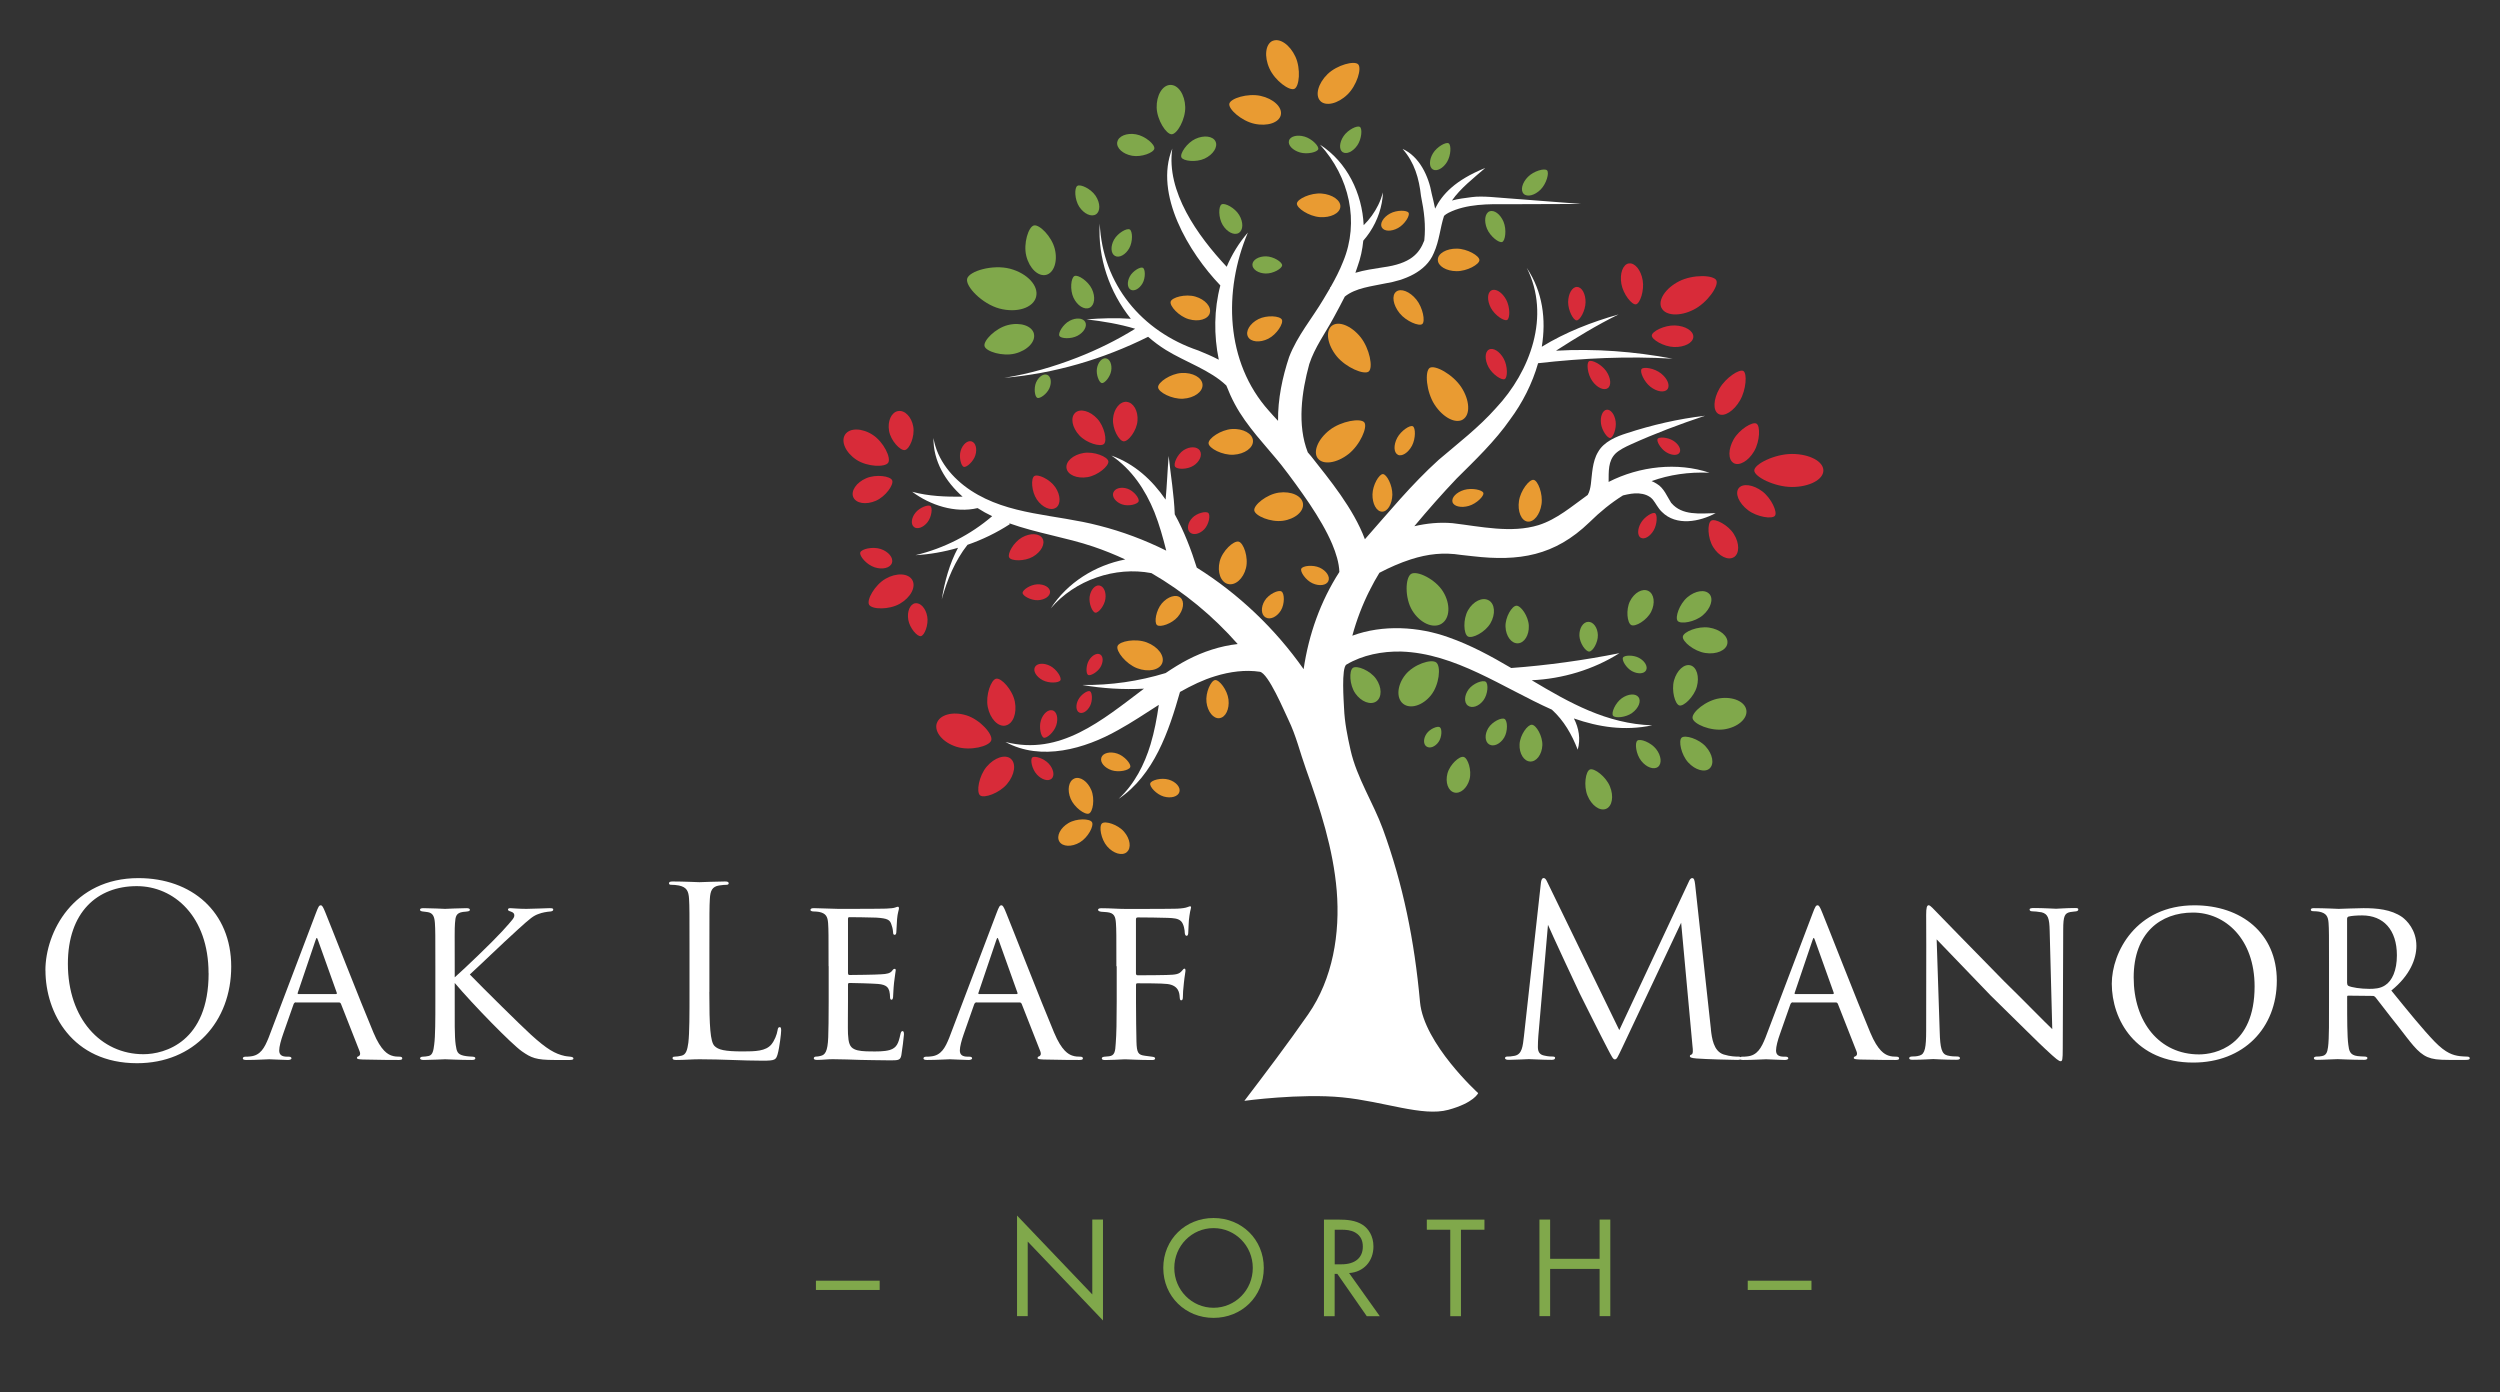 <?xml version="1.0" encoding="UTF-8"?>
<svg id="Layer_1" data-name="Layer 1" xmlns="http://www.w3.org/2000/svg" viewBox="0 0 386 215">
  <rect x="0" y="0" width="386" height="215" fill="#333333" stroke="none"/>
  <defs>
    <style>
      .cls-1 {
        fill: #d82b39;
      }

      .cls-2 {
        fill: #231f20;
      }

      .cls-3 {
        fill: #fff;
      }

      .cls-4 {
        fill: #80a84b;
      }

      .cls-5 {
        fill: #e99b32;
      }
    </style>
  </defs>
  <path class="cls-3" d="M258.04,77.66c-.62-.95-1.12-2.32-2.23-2.96-.26-.17-.53-.3-.8-.42,2.73-.98,5.68-1.43,8.93-1.29-4.93-1.66-10.77-1.03-15.57,1.42.02-1.62-.1-3.23,1.07-4.39.58-.55,1.45-.99,2.36-1.4,3.73-1.69,7.56-3.13,11.46-4.43-4.12.48-8.18,1.42-12.12,2.71-1.52.48-3.51,1.28-4.4,2.89-.9,1.47-.92,3.49-1.11,4.95-.08.62-.21,1.2-.49,1.68-2.45,1.75-4.75,3.76-7.59,4.66-4.2,1.29-8.91.22-13.27-.3-2.04-.18-4.03.03-5.91.47,2.1-2.51,4.3-5.02,6.53-7.36,2.81-2.79,5.96-5.8,8.28-9.15,1.88-2.53,3.41-5.52,4.3-8.66,6.9-.78,13.82-1.11,20.77-.7-5.91-1.11-11.99-1.58-18.01-1.23,3.13-2.01,6.29-3.95,9.66-5.6-4.11,1.16-8.19,2.74-11.85,4.99.69-4.2.15-8.51-2.32-12.18,3.73,7.38.55,15.99-4.75,21.64-2.65,2.99-5.8,5.4-8.85,8-4.21,3.81-7.7,8.08-11.39,12.26-1.78-4.77-5.49-9.24-8.3-12.81-.17-.21-.34-.41-.52-.61-1.65-4.21-.95-9.32.23-13.62.83-2.56,2.49-4.8,3.78-7.2.58-1.07,1.16-2.14,1.71-3.23,1.69-1.35,4.1-1.57,6.29-2.04,2.8-.45,6.24-1.73,7.44-4.66.88-1.93.98-3.92,1.59-5.76.16-.16.41-.33.68-.47,2.8-1.41,6.23-1.36,9.3-1.33l11.25-.04-11.21-.86c-1.68-.11-4.05-.42-5.71-.2-1.03.14-2.09.25-3.09.53,1.31-1.88,3.28-3.41,5.15-5.03-4.68,1.89-6.68,4.11-7.75,6.28-.15-.79-.35-1.56-.52-2.28-.47-2.7-1.87-5.75-4.5-6.94,1.85,2.1,2.54,4.56,2.84,7.26.49,2.39.76,4.55.51,6.88-.77,2.02-2.11,3.58-6.41,4.15-1.37.22-2.84.42-4.23.84.12-.32.23-.64.33-.96.47-1.29.76-2.63.89-4,.38-.43.7-.86,1.01-1.32,1.21-1.82,1.94-3.96,2.03-6.13-.2.68-.43,1.34-.74,1.96-.55,1.12-1.32,2.2-2.24,3.1-.23-4.91-2.55-9.74-6.74-12.43,4.54,4.97,6.11,11.92,3.57,18.04-.52,1.33-1.19,2.63-1.91,3.9-.04.04-.09.08-.13.13,0,0,.02.02.04.04-.33.57-.67,1.15-1.02,1.72-1.72,2.92-4.05,5.65-5.32,8.95-1.04,3.12-1.75,6.51-1.71,9.86-.49-.52-.97-1.04-1.42-1.56-6.72-7.5-7.05-18.5-3.24-27.51-1.38,1.59-2.46,3.37-3.27,5.28-4.5-4.8-9.37-11.62-8.4-18.25-2.85,7.05,2.55,16.05,7.42,21.13-.98,3.7-1.02,7.68-.24,11.47-1.03-.54-2.1-.99-3.15-1.42-8.77-2.96-14.79-10.22-15.23-19.6-.33,5.28,1.5,10.58,4.8,14.7-2.29-.16-4.55-.09-6.84.09,2.52.29,5.09.72,7.51,1.45-2.82,1.75-5.82,3.23-8.92,4.44-3.63,1.42-7.42,2.52-11.3,3.14,7.71-.66,15.26-2.87,22.22-6.34.86.75,1.78,1.44,2.75,2.04,2.93,1.82,6.89,3.12,9.33,5.49.38.98.81,1.94,1.3,2.85,1.84,3.47,4.85,6.5,7.17,9.39,1.5,1.92,3.02,4.02,4.38,6.03,1.36,2.05,2.62,4.14,3.51,6.25.56,1.34,1.04,2.84,1.09,4.26-2.92,4.53-4.74,9.67-5.52,15.01-4.39-6.25-10.04-11.63-16.5-15.68-.86-2.75-1.95-5.61-3.4-8.23-.11-3.04-.62-6-.94-9.01-.18,2.23-.26,4.5-.47,6.74-2.09-3.04-4.8-5.53-8.37-6.8,3.14,2.12,5.25,5.3,6.64,8.73.77,1.94,1.32,3.93,1.83,5.95-3.3-1.64-6.77-2.95-10.36-3.86-6.77-1.78-13.94-1.56-19.83-5.44-2.83-1.87-5.18-4.67-5.75-8.09-.05,3.59,1.86,6.71,4.5,9.06-2.62.02-5.21-.06-7.79-.76,2.8,2.08,6.62,3.34,10.1,2.52.73.47,1.49.89,2.25,1.25-3.32,2.85-7.4,4.96-11.84,6.02,2.2-.12,4.41-.51,6.57-1.14-1.32,2.47-2.07,5.21-2.51,7.96.83-3.02,2.04-5.97,3.97-8.42,2.27-.79,4.48-1.85,6.54-3.19l-.11-.14c4.25,1.52,8.87,2.21,12.97,3.6,1.69.57,3.34,1.24,4.96,1.99-4.66.9-8.95,3.59-11.51,7.56,3.75-4.42,9.98-6.52,15.55-5.45,5,2.89,9.52,6.63,13.32,10.95-2.7.3-5.36,1.19-7.71,2.41-1.16.6-2.29,1.31-3.42,2.07-4.11,1.26-8.46,1.9-12.87,1.84,3.12.54,6.32.74,9.53.57-6.5,4.9-12.94,10.41-21.39,8.23,5.51,3.01,12.26,1.07,17.4-1.84,2.11-1.16,4.18-2.55,6.28-3.89-.3,2.08-.68,4.13-1.28,6.12-.94,3.1-2.47,6.11-4.93,8.4,5.48-3.7,7.75-10.41,9.48-16.51,1.77-1,3.56-1.87,5.41-2.43,2.31-.72,4.72-1.02,6.91-.69,1.32.2,3.81,6.17,4.4,7.37,1.23,2.54,1.8,5.06,2.74,7.68,2.18,6.08,4.2,12.29,4.74,18.76.54,6.57-.59,13.6-4.42,19.1-3.14,4.51-6.5,8.96-9.84,13.34,0,0,8.64-1.18,15.12-.54,6.48.64,12.38,3.01,16.36,1.93s4.62-2.58,4.62-2.58c0,0-8.4-7.63-8.98-14.07-.86-9.52-2.62-18.15-5.72-26.67-1.5-4.11-4.03-7.92-5-12.21-.49-2.17-.92-4.29-1.01-6.51-.04-.93-.44-6.23.37-6.71,2.5-1.49,5.53-2.07,8.45-2.01,8.36.27,15.63,5.56,23.27,8.97,1.85,1.68,3.08,3.83,3.99,6.18.47-1.61.18-3.33-.59-4.82,3.83,1.33,7.8,1.96,12.09,1.06-7.02-.22-12.81-3.5-18.6-6.96,4.77-.22,9.52-1.64,13.54-4.18-5.37,1.08-11.21,1.89-16.71,2.29-3.1-1.82-6.25-3.54-9.65-4.73-4.65-1.68-10.19-2-14.88-.26.65-2.4,1.54-4.74,2.67-6.99.02,0,.04,0,.04,0,.01-.04.02-.09.03-.13.44-.88.92-1.74,1.44-2.59,1.58-.83,3.2-1.54,4.84-2.07,2.68-.86,5.09-1.11,7.76-.69l1.81.2c7.14.83,12.64-.04,18.02-5.24,1.65-1.63,3.37-3.02,5.18-4.15.86-.21,1.67-.36,2.41-.31.87.07,1.63.32,2.19.95.45.55.8,1.33,1.4,1.9,2.24,2.26,5.87,1.51,8.3.2-2.46.05-5.15.4-6.82-1.55"/>
  <path class="cls-2" d="M141.68,85.65c.05,0,.11,0,.17,0-.05,0-.11,0-.17,0"/>
  <path class="cls-2" d="M141.85,85.65s.07,0,.11,0c-.04,0-.07,0-.11,0"/>
  <path class="cls-2" d="M141.33,85.67s.03,0,.05,0c-.03,0-.05,0-.05,0"/>
  <path class="cls-2" d="M141.39,85.67c.1,0,.2,0,.29-.01-.12,0-.23.01-.29.01"/>
  <path class="cls-2" d="M141.96,85.64c.11,0,.22-.01.34-.02-.11,0-.22.01-.34.02"/>
  <path class="cls-2" d="M141.38,85.67s.01,0,.02,0c0,0-.01,0-.02,0"/>
  <path class="cls-2" d="M143.02,85.58c.07,0,.13,0,.19,0-.06,0-.12,0-.19,0"/>
  <path class="cls-2" d="M143.55,85.56s.02,0,0,0"/>
  <path class="cls-2" d="M143.34,85.57c.11,0,.18,0,.21-.01-.03,0-.09,0-.21.01"/>
  <path class="cls-2" d="M142.3,85.62c.28-.01.51-.03.68-.04-.21.01-.45.02-.68.04"/>
  <path class="cls-2" d="M143.21,85.57s.03,0,.04,0c-.01,0-.03,0-.04,0"/>
  <path class="cls-2" d="M142.98,85.59s.03,0,.05,0c-.01,0-.03,0-.05,0"/>
  <path class="cls-2" d="M143.26,85.57s.06,0,.08,0c-.02,0-.05,0-.08,0"/>
  <path class="cls-2" d="M168.02,105.86s.08.01.11.02c-.04,0-.08-.01-.11-.02"/>
  <path class="cls-2" d="M167.69,105.8c.12.02.23.04.33.06-.11-.02-.23-.04-.33-.06"/>
  <path class="cls-2" d="M167.56,105.78s.08.01.12.02c-.04,0-.08-.01-.12-.02"/>
  <path class="cls-2" d="M167.1,105.7s.05,0,.08.01c-.03,0-.05,0-.08-.01"/>
  <path class="cls-2" d="M168.13,105.88c.21.04.38.07.53.09-.16-.03-.35-.06-.53-.09"/>
  <path class="cls-2" d="M167.18,105.71c.14.02.26.05.38.07-.16-.03-.3-.05-.38-.07"/>
  <path class="cls-2" d="M167.07,105.7s.01,0,.02,0c-.01,0-.02,0-.02,0"/>
  <path class="cls-2" d="M169.2,106.07s.01,0,.02,0c0,0,0,0-.02,0"/>
  <path class="cls-2" d="M169.04,106.04c.07.01.12.02.15.03-.03,0-.08-.01-.15-.03"/>
  <path class="cls-2" d="M169.21,106.07s.02,0,0,0"/>
  <path class="cls-2" d="M168.86,106.01s.06.01.09.02c-.03,0-.06-.01-.09-.02"/>
  <path class="cls-2" d="M168.95,106.02s.07.01.09.02c-.03,0-.06-.01-.09-.02"/>
  <path class="cls-2" d="M168.66,105.97c.07.01.14.02.2.04-.06-.01-.12-.02-.2-.04"/>
  <path class="cls-4" d="M229.98,32.64c.71-.29,1.68.43,2.17,1.61.49,1.19.28,2.91-.21,3.11-.49.2-1.86-.86-2.35-2.05s-.32-2.38.39-2.68"/>
  <path class="cls-4" d="M235.26,29.93c-.54-.54-.25-1.71.65-2.62.9-.91,2.57-1.38,2.95-1.01.38.37-.08,2.05-.98,2.96-.9.91-2.08,1.21-2.62.67"/>
  <path class="cls-4" d="M221.23,26.16c-.6-.36-.59-1.48.02-2.49.61-1.01,2.01-1.79,2.42-1.54.42.25.37,1.85-.24,2.86-.61,1.01-1.6,1.53-2.2,1.17"/>
  <path class="cls-4" d="M207.3,23.49c-.58-.4-.51-1.51.16-2.49.67-.98,2.1-1.68,2.51-1.4.4.27.27,1.87-.4,2.84-.67.98-1.68,1.44-2.26,1.05"/>
  <path class="cls-4" d="M199.01,21.72c.2-.68,1.27-.96,2.41-.63,1.14.33,2.25,1.47,2.12,1.94-.14.47-1.69.84-2.82.51-1.14-.33-1.9-1.14-1.7-1.82"/>
  <path class="cls-4" d="M180.7,13.11c1.22-.03,2.24,1.49,2.3,3.4.05,1.91-1.24,4.2-2.09,4.22-.84.02-2.26-2.19-2.32-4.1-.05-1.91.89-3.49,2.11-3.52"/>
  <path class="cls-4" d="M172.51,21.93c.16-.91,1.46-1.45,2.89-1.19,1.44.26,2.94,1.57,2.83,2.21-.11.63-1.98,1.35-3.42,1.1-1.44-.25-2.47-1.2-2.31-2.11"/>
  <path class="cls-4" d="M187.68,21.85c.39.84-.37,2.02-1.69,2.64-1.32.61-3.31.39-3.58-.19-.27-.58.85-2.25,2.17-2.86,1.32-.61,2.71-.43,3.1.41"/>
  <path class="cls-4" d="M191.26,35.97c-.7.42-1.81-.13-2.48-1.24-.67-1.11-.66-2.88-.17-3.17.49-.29,2.06.53,2.72,1.64.67,1.11.64,2.35-.07,2.77"/>
  <path class="cls-4" d="M172.15,39.51c-.65-.36-.71-1.49-.14-2.51.57-1.02,1.97-1.82,2.42-1.57.45.25.5,1.86-.07,2.89-.57,1.02-1.57,1.56-2.21,1.19"/>
  <path class="cls-4" d="M169.22,33.09c-.7.46-1.85-.06-2.58-1.16-.72-1.1-.79-2.91-.3-3.23.49-.32,2.12.46,2.84,1.56.72,1.1.74,2.37.04,2.83"/>
  <path class="cls-4" d="M161.52,42.44c-1.22.3-2.59-1.01-3.06-2.92-.48-1.91.33-4.5,1.17-4.71.84-.21,2.76,1.7,3.23,3.62.48,1.91-.13,3.71-1.34,4.01"/>
  <path class="cls-4" d="M168.22,47.52c-.78.37-1.89-.32-2.47-1.55-.58-1.23-.4-3.09.15-3.35.54-.26,2.1.77,2.69,2,.58,1.23.42,2.53-.36,2.9"/>
  <path class="cls-4" d="M167.56,49.72c.34.64-.19,1.59-1.19,2.12-1,.54-2.56.46-2.8.02-.24-.44.56-1.78,1.56-2.32,1-.54,2.09-.46,2.43.18"/>
  <path class="cls-4" d="M161.7,57.88c.57.24.71,1.17.33,2.06-.39.89-1.47,1.66-1.87,1.49-.39-.17-.57-1.49-.19-2.38.39-.89,1.16-1.42,1.73-1.17"/>
  <path class="cls-4" d="M170.76,55.33c.61.1.97.96.81,1.92-.16.96-1.03,1.97-1.45,1.9-.42-.07-.91-1.31-.75-2.27.16-.96.79-1.65,1.39-1.55"/>
  <path class="cls-4" d="M159.63,51.52c.31,1.22-1,2.59-2.91,3.07-1.91.48-4.5-.31-4.71-1.15-.21-.84,1.69-2.77,3.61-3.25,1.91-.48,3.71.11,4.02,1.33"/>
  <path class="cls-4" d="M159.97,45.85c-.45,1.7-2.98,2.5-5.65,1.79-2.67-.71-5.3-3.43-4.99-4.61.31-1.18,3.95-2.24,6.62-1.54,2.67.71,4.47,2.66,4.02,4.35"/>
  <path class="cls-4" d="M174.58,44.73c-.54-.3-.59-1.23-.12-2.08.48-.85,1.64-1.51,2.01-1.3.37.21.42,1.54-.06,2.39-.48.85-1.3,1.29-1.84.99"/>
  <path class="cls-4" d="M193.37,40.86c.02-.73.96-1.3,2.11-1.28,1.15.02,2.49.87,2.48,1.38-.01.51-1.38,1.3-2.53,1.27-1.15-.02-2.07-.64-2.06-1.37"/>
  <path class="cls-4" d="M222.57,96.31c-1.32.8-3.34-.12-4.52-2.05-1.18-1.93-1.08-5.1-.17-5.65.91-.56,3.77.82,4.94,2.75,1.18,1.93,1.06,4.15-.26,4.95"/>
  <path class="cls-4" d="M216.64,108.66c-1.09-.88-.93-2.88.35-4.48,1.28-1.6,4.01-2.5,4.77-1.89.76.61.47,3.46-.82,5.06-1.28,1.6-3.21,2.18-4.3,1.31"/>
  <path class="cls-4" d="M229.86,92.69c.96.55,1.08,2.13.27,3.53-.81,1.4-2.82,2.43-3.49,2.05-.66-.38-.78-2.64.02-4.04s2.24-2.09,3.19-1.54"/>
  <path class="cls-4" d="M234.35,99.33c-.99.04-1.85-1.11-1.9-2.57-.06-1.46.99-3.21,1.68-3.24.69-.03,1.87,1.64,1.92,3.1.06,1.46-.7,2.67-1.7,2.71"/>
  <path class="cls-4" d="M226.65,108.96c-.63-.47-.58-1.6.11-2.53.69-.93,2.2-1.49,2.64-1.16.44.33.33,1.94-.36,2.86-.69.93-1.76,1.29-2.39.82"/>
  <path class="cls-4" d="M229.93,114.94c-.67-.41-.74-1.54-.14-2.52.6-.99,2.05-1.69,2.52-1.41.47.28.52,1.9-.07,2.88-.6.99-1.62,1.46-2.3,1.05"/>
  <path class="cls-4" d="M245.21,96.01c.79-.03,1.46.88,1.5,2.03.04,1.15-.78,2.54-1.33,2.56-.55.02-1.48-1.3-1.52-2.45-.04-1.15.56-2.11,1.35-2.14"/>
  <path class="cls-4" d="M254.5,91.24c.9.45,1.1,1.89.44,3.21-.66,1.32-2.45,2.38-3.07,2.06-.63-.31-.86-2.37-.2-3.69s1.93-2.03,2.83-1.58"/>
  <path class="cls-4" d="M263.95,91.73c.65.77.18,2.24-1.05,3.28-1.23,1.04-3.4,1.4-3.86.87s.26-2.62,1.49-3.66c1.23-1.04,2.75-1.26,3.41-.49"/>
  <path class="cls-4" d="M261.01,102.73c.97.27,1.41,1.75.98,3.3-.43,1.55-2.03,3.08-2.7,2.89-.67-.19-1.25-2.31-.82-3.87.43-1.55,1.57-2.59,2.54-2.32"/>
  <path class="cls-4" d="M263.98,118.64c-.74.68-2.23.27-3.32-.92-1.09-1.19-1.53-3.35-1.02-3.82.52-.47,2.63.16,3.71,1.35,1.09,1.19,1.37,2.7.62,3.39"/>
  <path class="cls-4" d="M256,118.4c-.64.5-1.8.09-2.6-.93-.8-1.01-1.03-2.77-.59-3.12.44-.35,2.09.28,2.89,1.3.8,1.01.93,2.24.3,2.75"/>
  <path class="cls-4" d="M247.97,124.89c-.96.39-2.24-.53-2.86-2.05-.63-1.53-.29-3.76.37-4.03.66-.27,2.47,1.08,3.09,2.61.63,1.52.36,3.08-.6,3.47"/>
  <path class="cls-4" d="M252.99,107.65c.45.62,0,1.7-.98,2.42s-2.65.86-2.96.43c-.31-.43.35-1.96,1.34-2.68.99-.71,2.16-.79,2.6-.17"/>
  <path class="cls-4" d="M254.15,103.5c-.31.56-1.28.61-2.18.12-.89-.49-1.6-1.7-1.38-2.09.21-.39,1.61-.43,2.5.06.89.49,1.37,1.35,1.06,1.91"/>
  <path class="cls-4" d="M266.71,99.34c-.16,1.08-1.7,1.75-3.42,1.48-1.73-.26-3.57-1.78-3.46-2.53.11-.75,2.33-1.65,4.05-1.39,1.73.26,2.99,1.35,2.83,2.43"/>
  <path class="cls-4" d="M269.64,109.66c.19,1.32-1.34,2.64-3.42,2.95-2.09.31-4.75-.81-4.89-1.73-.13-.92,2.1-2.76,4.18-3.06,2.09-.31,3.93.52,4.13,1.84"/>
  <path class="cls-4" d="M220.25,115.26c-.51-.35-.5-1.24.02-1.99.52-.75,1.7-1.23,2.05-.98.35.25.32,1.52-.2,2.26-.52.75-1.35,1.07-1.86.71"/>
  <path class="cls-4" d="M236.26,117.58c-.97-.04-1.71-1.24-1.64-2.66.07-1.43,1.23-3.05,1.9-3.02.67.03,1.68,1.76,1.62,3.18-.07,1.42-.91,2.54-1.88,2.5"/>
  <path class="cls-4" d="M224.53,122.36c-.94-.25-1.41-1.57-1.04-2.95s1.85-2.72,2.5-2.54c.65.17,1.27,2.07.91,3.45-.37,1.38-1.43,2.29-2.37,2.04"/>
  <path class="cls-4" d="M212.51,108.29c-.89.62-2.34.07-3.25-1.23-.91-1.3-.98-3.51-.37-3.94.61-.43,2.67.4,3.58,1.7.91,1.3.92,2.85.04,3.47"/>
  <path class="cls-5" d="M185.67,59.39c.07,1.09-1.27,2.07-3,2.17-1.72.1-3.82-1-3.86-1.76-.05-.76,1.9-2.1,3.62-2.21,1.72-.1,3.17.7,3.24,1.79"/>
  <path class="cls-5" d="M193.46,68.04c.07,1.09-1.27,2.07-3,2.17s-3.82-1-3.86-1.76c-.05-.76,1.9-2.1,3.62-2.21,1.72-.1,3.17.7,3.24,1.79"/>
  <path class="cls-5" d="M225.91,64.75c-1.14.74-3.11-.27-4.41-2.27-1.29-1.99-1.54-5.16-.75-5.68.79-.51,3.58,1,4.88,2.99,1.3,1.99,1.42,4.21.28,4.95"/>
  <path class="cls-5" d="M205.62,50.31c1.01-.82,2.99-.05,4.43,1.72,1.43,1.77,1.99,4.76,1.28,5.33-.7.57-3.51-.6-4.95-2.36-1.43-1.77-1.77-3.87-.76-4.69"/>
  <path class="cls-5" d="M215.56,45.04c.72-.58,2.12-.04,3.13,1.22,1.01,1.25,1.4,3.37.91,3.77s-2.49-.42-3.5-1.67c-1.01-1.25-1.26-2.74-.54-3.32"/>
  <path class="cls-5" d="M222,40.1c0-.96,1.32-1.73,2.93-1.71,1.61.01,3.5,1.1,3.49,1.77,0,.67-1.91,1.72-3.52,1.71-1.61-.01-2.91-.8-2.9-1.76"/>
  <path class="cls-5" d="M213.35,35.12c-.34-.62.23-1.58,1.27-2.15,1.04-.57,2.63-.54,2.87-.11.23.43-.61,1.79-1.64,2.35-1.04.57-2.15.53-2.49-.09"/>
  <path class="cls-5" d="M196.48,6.32c1.11-.5,2.69.59,3.54,2.45.85,1.86.6,4.6-.17,4.95s-3-1.27-3.84-3.13c-.85-1.86-.63-3.77.47-4.28"/>
  <path class="cls-5" d="M203.86,15.59c-.85-.87-.34-2.73,1.12-4.15,1.47-1.42,4.13-2.11,4.72-1.51.59.61-.19,3.25-1.66,4.67-1.47,1.42-3.34,1.86-4.19.99"/>
  <path class="cls-5" d="M197.76,17.75c-.26,1.19-2.09,1.8-4.08,1.36-1.99-.43-4.05-2.27-3.87-3.1.18-.82,2.81-1.64,4.81-1.21,1.99.43,3.4,1.75,3.14,2.94"/>
  <path class="cls-5" d="M192.68,51.98c-.42-.84.31-2.05,1.62-2.71,1.31-.66,3.33-.5,3.62.08s-.79,2.29-2.1,2.95c-1.31.66-2.72.51-3.14-.32"/>
  <path class="cls-5" d="M186.8,48.34c-.28.96-1.74,1.39-3.26.94-1.52-.44-2.98-2.04-2.79-2.71.2-.67,2.29-1.22,3.81-.78,1.52.44,2.52,1.59,2.23,2.55"/>
  <path class="cls-5" d="M179.45,102.37c-.42,1.1-2.16,1.46-3.89.8-1.73-.66-3.3-2.66-3.01-3.42.29-.76,2.79-1.22,4.52-.56,1.73.66,2.79,2.08,2.38,3.18"/>
  <path class="cls-5" d="M188.29,110.89c-.94.11-1.84-1-2.01-2.48-.17-1.48.68-3.33,1.33-3.41.65-.07,1.9,1.54,2.07,3.01.17,1.48-.45,2.76-1.39,2.87"/>
  <path class="cls-5" d="M182.1,122.28c-.21.72-1.3,1.03-2.43.7-1.13-.33-2.22-1.53-2.07-2.03.15-.5,1.71-.91,2.84-.58,1.13.33,1.87,1.19,1.66,1.9"/>
  <path class="cls-5" d="M170.05,116.97c.23-.71,1.33-.99,2.45-.62,1.12.37,2.17,1.6,2.01,2.09-.16.49-1.74.86-2.86.49-1.12-.37-1.84-1.24-1.6-1.95"/>
  <path class="cls-5" d="M165.88,120.2c.88-.37,2.05.43,2.62,1.79.57,1.36.25,3.36-.36,3.62-.61.26-2.26-.93-2.83-2.28-.57-1.36-.32-2.75.57-3.12"/>
  <path class="cls-5" d="M173.99,131.56c-.72.63-2.09.23-3.05-.88-.96-1.11-1.29-3.11-.79-3.55.5-.43,2.44.17,3.4,1.28s1.16,2.52.44,3.14"/>
  <path class="cls-5" d="M163.56,129.92c-.49-.82.15-2.1,1.41-2.84,1.26-.75,3.29-.71,3.63-.14.34.57-.61,2.37-1.87,3.12-1.26.75-2.68.69-3.17-.13"/>
  <path class="cls-5" d="M182.26,92.28c.67.58.49,1.91-.42,2.97-.91,1.06-2.73,1.66-3.2,1.26-.47-.4-.15-2.29.75-3.35.91-1.06,2.19-1.45,2.87-.88"/>
  <path class="cls-5" d="M189.6,90.17c-1.12-.28-1.69-1.84-1.28-3.48.41-1.64,2.15-3.25,2.93-3.06.77.2,1.54,2.44,1.13,4.08-.41,1.64-1.65,2.74-2.77,2.46"/>
  <path class="cls-5" d="M195.39,95.32c-.69-.42-.74-1.58-.12-2.58.62-1.01,2.11-1.71,2.59-1.42.48.29.52,1.94-.1,2.95-.62,1-1.68,1.48-2.36,1.05"/>
  <path class="cls-5" d="M201.18,77.76c.17,1.2-1.23,2.39-3.11,2.65-1.89.26-4.29-.76-4.41-1.6-.12-.83,1.91-2.49,3.8-2.75,1.89-.26,3.55.49,3.72,1.69"/>
  <path class="cls-5" d="M205.1,89.72c-.3.67-1.4.82-2.45.34-1.05-.48-1.94-1.79-1.73-2.25.21-.46,1.78-.64,2.83-.17,1.05.48,1.65,1.41,1.35,2.07"/>
  <path class="cls-5" d="M206.95,31.94c-.08,1-1.51,1.71-3.19,1.58-1.68-.13-3.58-1.4-3.52-2.1.05-.7,2.12-1.67,3.8-1.54s2.99,1.05,2.91,2.05"/>
  <path class="cls-5" d="M203.48,70.79c-.8-1.03.01-2.99,1.81-4.39,1.8-1.4,4.8-1.89,5.36-1.18.55.71-.66,3.5-2.46,4.9-1.8,1.4-3.9,1.7-4.7.67"/>
  <path class="cls-5" d="M215.81,70.2c-.63-.34-.66-1.5-.08-2.6.59-1.1,1.98-2.02,2.41-1.78.44.23.45,1.9-.13,3-.59,1.1-1.57,1.72-2.2,1.39"/>
  <path class="cls-5" d="M224.27,77.51c-.2-.68.61-1.52,1.8-1.87,1.2-.35,2.82,0,2.96.47.14.47-1.04,1.65-2.24,2-1.2.35-2.33.08-2.53-.6"/>
  <path class="cls-5" d="M213.38,79c-.85-.02-1.5-1.21-1.47-2.67.03-1.45,1.02-3.14,1.61-3.13.59.01,1.49,1.74,1.46,3.2-.04,1.45-.75,2.62-1.59,2.6"/>
  <path class="cls-5" d="M235.84,80.53c-.96-.14-1.55-1.57-1.31-3.18.24-1.62,1.59-3.36,2.26-3.26.66.1,1.46,2.16,1.22,3.77-.24,1.62-1.21,2.81-2.17,2.67"/>
  <path class="cls-1" d="M281.53,72.64c0,1.41-2.17,2.55-4.85,2.55s-5.82-1.57-5.82-2.55,3.14-2.55,5.82-2.55,4.85,1.14,4.85,2.55"/>
  <path class="cls-1" d="M267.7,86.03c-.89.55-2.32-.15-3.19-1.57-.88-1.42-.92-3.7-.3-4.07.61-.38,2.64.67,3.51,2.09.88,1.42.87,3.01-.02,3.56"/>
  <path class="cls-1" d="M267.67,71.49c-.87-.51-.86-2.15.02-3.68.89-1.53,2.9-2.75,3.51-2.4.61.35.54,2.71-.35,4.24-.88,1.53-2.31,2.35-3.18,1.85"/>
  <path class="cls-1" d="M259.32,69.89c-.3.49-1.24.45-2.09-.09s-1.51-1.7-1.29-2.04c.21-.34,1.55-.25,2.4.28.85.53,1.29,1.36.98,1.85"/>
  <path class="cls-1" d="M257.45,60.1c-.45.57-1.62.4-2.62-.38-1-.78-1.68-2.34-1.37-2.74.31-.4,1.99-.12,2.99.67,1,.78,1.45,1.88,1,2.45"/>
  <path class="cls-1" d="M248.22,59.94c-.6.41-1.67-.1-2.39-1.14-.72-1.04-.91-2.73-.49-3.02.41-.29,1.93.48,2.66,1.52.72,1.04.83,2.23.23,2.64"/>
  <path class="cls-1" d="M261.45,52.01c-.03.92-1.36,1.62-2.97,1.57-1.61-.05-3.46-1.14-3.44-1.78.02-.64,1.95-1.6,3.55-1.55,1.61.05,2.89.84,2.86,1.76"/>
  <path class="cls-1" d="M251.49,40.68c.91-.16,1.87,1,2.14,2.58.28,1.58-.41,3.62-1.04,3.73-.63.11-1.97-1.57-2.25-3.16-.28-1.58.23-3,1.14-3.16"/>
  <path class="cls-1" d="M243.5,44.31c.74,0,1.33,1.07,1.31,2.36s-.86,2.81-1.38,2.8c-.51,0-1.32-1.54-1.31-2.84.02-1.3.63-2.34,1.37-2.33"/>
  <path class="cls-1" d="M230.27,44.84c.65-.35,1.68.3,2.29,1.44.61,1.14.6,2.88.14,3.12-.45.24-1.9-.71-2.51-1.86-.61-1.15-.57-2.36.08-2.7"/>
  <path class="cls-1" d="M229.9,53.97c.65-.35,1.68.3,2.29,1.44.61,1.14.6,2.88.14,3.12-.45.24-1.9-.71-2.51-1.86-.61-1.15-.57-2.36.08-2.7"/>
  <path class="cls-1" d="M256.54,47.56c-.61-1.21.61-3.07,2.73-4.14s5.3-.98,5.73-.14-1.38,3.46-3.5,4.53c-2.12,1.08-4.34.96-4.95-.25"/>
  <path class="cls-1" d="M166,63.74c.77-.71,2.29-.31,3.41.9,1.12,1.21,1.57,3.42,1.04,3.91-.53.49-2.7-.13-3.81-1.34-1.12-1.21-1.4-2.76-.63-3.47"/>
  <path class="cls-1" d="M164.67,72.29c-.17-1.03,1.01-2.08,2.63-2.35s3.71.57,3.83,1.28c.12.71-1.6,2.18-3.22,2.45-1.62.27-3.07-.35-3.24-1.38"/>
  <path class="cls-1" d="M173.95,62.05c1.04.08,1.8,1.38,1.68,2.91-.11,1.53-1.42,3.24-2.14,3.18-.72-.05-1.76-1.94-1.64-3.47.11-1.53,1.05-2.7,2.1-2.63"/>
  <path class="cls-1" d="M130.48,67.1c.69-1.06,2.61-1.04,4.28.05,1.67,1.09,2.86,3.55,2.38,4.29-.48.74-3.22.65-4.89-.44-1.67-1.09-2.46-2.83-1.77-3.9"/>
  <path class="cls-1" d="M144.64,111.69c.42-1.34,2.47-1.9,4.58-1.24,2.11.66,4.12,2.93,3.83,3.86-.29.93-3.24,1.66-5.35,1-2.11-.66-3.48-2.28-3.07-3.62"/>
  <path class="cls-1" d="M155.25,112.03c-1.15.23-2.38-1.05-2.74-2.87-.36-1.82.5-4.21,1.3-4.37.8-.16,2.52,1.72,2.88,3.53.36,1.82-.28,3.47-1.44,3.7"/>
  <path class="cls-1" d="M156.06,117.15c.88.74.62,2.48-.57,3.9-1.19,1.42-3.57,2.26-4.17,1.75-.61-.51-.18-3,1.01-4.41,1.19-1.42,2.87-1.97,3.74-1.24"/>
  <path class="cls-1" d="M162.36,120.23c-.51.46-1.52.17-2.27-.65-.75-.82-1.06-2.3-.71-2.62.35-.32,1.8.13,2.55.95.75.82.94,1.86.44,2.32"/>
  <path class="cls-1" d="M162.53,109.68c.65.21.9,1.24.56,2.3-.34,1.06-1.47,2.06-1.93,1.92-.45-.15-.78-1.62-.44-2.68.34-1.06,1.15-1.74,1.8-1.53"/>
  <path class="cls-1" d="M159.79,103c.31-.61,1.37-.69,2.36-.18.99.51,1.8,1.79,1.58,2.21-.22.42-1.73.51-2.72,0-.99-.51-1.54-1.41-1.22-2.02"/>
  <path class="cls-1" d="M166.64,110.02c-.51-.26-.59-1.13-.17-1.96.41-.82,1.47-1.51,1.82-1.33.35.18.44,1.43.02,2.25-.41.82-1.16,1.29-1.67,1.03"/>
  <path class="cls-1" d="M169.87,101.05c.49.29.51,1.17.04,1.96-.47.79-1.57,1.4-1.91,1.2-.34-.2-.34-1.46.13-2.25.47-.79,1.25-1.2,1.74-.91"/>
  <path class="cls-1" d="M131.75,76.77c-.42-.96.47-2.27,1.97-2.92,1.51-.66,3.74-.36,4.03.31.29.66-1.01,2.51-2.52,3.16-1.51.66-3.06.41-3.48-.55"/>
  <path class="cls-1" d="M141.12,81.37c-.52-.41-.42-1.39.22-2.2s1.97-1.31,2.32-1.03c.36.28.18,1.69-.46,2.5s-1.57,1.14-2.09.73"/>
  <path class="cls-1" d="M141.31,93.15c.81-.14,1.64.78,1.86,2.05.22,1.27-.43,2.93-.99,3.02-.56.1-1.72-1.24-1.94-2.52-.22-1.27.26-2.42,1.07-2.56"/>
  <path class="cls-1" d="M137.72,86.91c-.26.78-1.46,1.09-2.69.68-1.23-.4-2.38-1.75-2.2-2.29.18-.54,1.91-.94,3.13-.54,1.23.4,2.01,1.36,1.76,2.14"/>
  <path class="cls-1" d="M150.01,68.15c.63.19.89,1.15.59,2.13s-1.36,1.93-1.79,1.8c-.43-.13-.78-1.51-.48-2.49.3-.99,1.06-1.63,1.68-1.44"/>
  <path class="cls-1" d="M163.03,78.39c-.78.53-2.09-.03-2.93-1.25-.84-1.23-.95-3.26-.41-3.63.54-.37,2.4.47,3.24,1.7.84,1.23.89,2.65.11,3.19"/>
  <path class="cls-1" d="M160.96,83.14c.47.82-.2,2.08-1.49,2.82-1.29.74-3.33.68-3.65.12-.32-.57.67-2.35,1.96-3.09,1.29-.74,2.72-.67,3.18.15"/>
  <path class="cls-1" d="M140.86,89.56c.61,1.07-.26,2.7-1.93,3.66-1.67.96-4.32.89-4.74.15-.42-.74.87-3.05,2.54-4.01,1.67-.96,3.53-.87,4.13.2"/>
  <path class="cls-1" d="M162.13,91.36c.03.68-.81,1.26-1.87,1.31-1.06.05-2.35-.65-2.37-1.12-.02-.47,1.19-1.28,2.26-1.33,1.06-.05,1.95.46,1.98,1.14"/>
  <path class="cls-1" d="M169.74,90.4c.67.1,1.09,1.03.93,2.09-.15,1.05-1.08,2.18-1.55,2.11-.46-.07-1.03-1.41-.88-2.47.15-1.05.82-1.83,1.49-1.73"/>
  <path class="cls-1" d="M138.67,63.47c1.03-.18,2.08.9,2.34,2.41.26,1.51-.58,3.49-1.3,3.61-.71.12-2.18-1.45-2.44-2.96-.26-1.51.36-2.88,1.39-3.06"/>
  <path class="cls-1" d="M185.26,69.58c.42.66-.01,1.69-.97,2.31-.96.62-2.56.62-2.86.16-.29-.45.36-1.92,1.32-2.54.96-.62,2.08-.59,2.51.06"/>
  <path class="cls-1" d="M171.9,76.06c.23-.67,1.21-.94,2.19-.6.98.34,1.87,1.48,1.71,1.95-.16.46-1.57.81-2.55.47-.98-.34-1.59-1.15-1.36-1.82"/>
  <path class="cls-1" d="M183.72,82.2c-.51-.49-.35-1.49.37-2.24.71-.75,2.13-1.09,2.48-.75s.09,1.76-.63,2.51c-.71.75-1.71.96-2.22.48"/>
  <path class="cls-1" d="M248.07,63.26c.63-.08,1.25.75,1.39,1.84.14,1.1-.4,2.48-.83,2.53-.43.06-1.3-1.14-1.44-2.24-.14-1.1.26-2.05.88-2.13"/>
  <path class="cls-1" d="M253.34,83.04c-.55-.32-.54-1.35.01-2.3.55-.95,1.81-1.72,2.19-1.5.38.22.34,1.69-.21,2.64-.55.95-1.44,1.47-1.99,1.15"/>
  <path class="cls-1" d="M268.44,75.39c.61-.8,2.24-.59,3.65.47s2.38,3.22,1.96,3.77c-.42.56-2.76.2-4.16-.86-1.41-1.07-2.05-2.58-1.44-3.39"/>
  <path class="cls-1" d="M265.33,63.91c-.88-.51-.8-2.27.16-3.93.96-1.66,3.07-3.05,3.68-2.7.61.35.45,2.87-.51,4.54-.96,1.66-2.45,2.6-3.33,2.09"/>
  <g>
    <path class="cls-3" d="M7.01,149.83c0-5.91,4.3-14.25,14.36-14.25,8.2,0,14.33,5.18,14.33,13.67s-5.76,14.91-14.54,14.91c-9.99,0-14.14-7.76-14.14-14.33ZM32.2,150.27c0-8.75-5.32-13.45-11.08-13.45-6.09,0-10.64,4.01-10.64,11.99,0,8.49,5.1,13.96,11.67,13.96,3.28,0,10.06-1.9,10.06-12.5Z"/>
    <path class="cls-3" d="M45.69,154.76c-.18,0-.29.11-.36.29l-1.6,4.56c-.36,1.02-.62,2-.62,2.59,0,.66.4.95,1.2.95h.25c.33,0,.44.11.44.26,0,.18-.29.25-.55.25-.8,0-2.48-.11-2.88-.11-.36,0-1.97.11-3.5.11-.4,0-.58-.07-.58-.25,0-.15.15-.26.44-.26.18,0,.51,0,.73-.04,1.57-.15,2.19-1.35,2.81-2.88l7.29-19.21c.4-1.06.51-1.24.77-1.24.18,0,.33.15.73,1.17.51,1.2,5.47,13.92,7.4,18.48,1.2,2.88,2.26,3.35,2.77,3.54.47.18.98.18,1.24.18s.44.07.44.26-.15.25-.55.25c-.37,0-3.1,0-5.54-.07-.69-.04-.91-.07-.91-.25,0-.11.11-.22.25-.25.15-.07.37-.26.15-.8l-2.88-7.33c-.07-.11-.14-.18-.29-.18h-6.63ZM51.88,153.48c.15,0,.15-.11.11-.22l-2.88-8.06c-.18-.51-.22-.51-.4,0l-2.73,8.06c-.07.15,0,.22.07.22h5.83Z"/>
    <path class="cls-3" d="M70.22,150.89c1.68-1.49,5.65-5.29,7.29-7.07,1.75-1.93,1.9-2.11,1.9-2.51,0-.25-.15-.44-.58-.58-.25-.07-.4-.15-.4-.29,0-.11.07-.22.36-.22.22,0,1.31.11,2.48.11,1.09,0,3.1-.11,3.57-.11.51,0,.58.07.58.22s-.11.25-.4.29c-.58.04-1.35.18-1.79.36-.88.29-1.35.69-3.25,2.41-2.66,2.41-5.83,5.5-7.44,6.96,1.97,2.04,7.87,7.87,9.4,9.26,2.55,2.33,3.79,2.99,5.25,3.32.4.07.22.04.84.11.33.04.51.11.51.29,0,.15-.18.22-.58.22h-2.37c-2.84,0-3.57-.33-5.03-1.35-1.64-1.17-7.47-7.14-10.35-10.54v2.88c0,2.81-.04,5.36.15,6.67.15,1.06.29,1.46,1.24,1.68.47.11,1.24.15,1.39.15.33.04.4.11.4.26s-.15.25-.51.25c-1.86,0-3.97-.11-4.16-.11-.11,0-2.26.11-3.28.11-.33,0-.58-.07-.58-.25,0-.15.15-.26.47-.26.18,0,.58-.04.87-.11.62-.15.73-.87.84-1.75.18-1.31.18-3.9.18-6.63v-5.47c0-4.81,0-5.69-.07-6.67s-.29-1.53-1.06-1.68c-.36-.07-.62-.07-.84-.11-.25-.04-.4-.11-.4-.26,0-.18.15-.25.55-.25,1.13,0,3.21.11,3.32.11.15,0,2.26-.11,3.28-.11.36,0,.55.07.55.25,0,.15-.11.22-.4.26-.22.04-.4.04-.66.07-1.06.15-1.17.69-1.24,1.75-.07.98-.04,1.82-.04,6.63v1.71Z"/>
    <path class="cls-3" d="M109.52,153.15c0,5.36.15,7.69.8,8.35.58.58,1.53.84,4.38.84,1.93,0,3.54-.04,4.41-1.09.47-.58.84-1.49.95-2.19.04-.29.11-.47.33-.47.18,0,.22.15.22.55s-.25,2.59-.55,3.65c-.26.84-.37.98-2.3.98-3.13,0-6.23-.22-9.77-.22-1.13,0-2.22.11-3.57.11-.4,0-.58-.07-.58-.29,0-.11.07-.22.29-.22.33,0,.77-.07,1.09-.15.73-.15.91-.95,1.06-2,.18-1.53.18-4.41.18-7.91v-6.42c0-5.69,0-6.71-.07-7.87-.07-1.24-.37-1.82-1.57-2.08-.29-.07-.91-.11-1.24-.11-.15,0-.29-.07-.29-.22,0-.22.18-.29.58-.29,1.64,0,3.94.11,4.12.11s2.84-.11,3.94-.11c.4,0,.58.07.58.29,0,.15-.15.22-.29.22-.26,0-.77.04-1.2.11-1.06.18-1.35.8-1.42,2.08-.07,1.17-.07,2.19-.07,7.87v6.49Z"/>
    <path class="cls-3" d="M127.93,149.18c0-4.78,0-5.65-.07-6.63-.07-1.02-.33-1.53-1.39-1.75-.22-.04-.58-.07-.87-.07-.26,0-.47-.11-.47-.22,0-.22.18-.29.55-.29.73,0,1.71.07,3.75.11.18,0,6.67,0,7.4-.04.73-.04,1.13-.07,1.42-.18.22-.07.26-.11.4-.11.07,0,.15.07.15.25,0,.22-.22.73-.29,1.64-.04.62-.07,1.2-.11,1.9,0,.33-.07.55-.26.55s-.25-.15-.25-.4c-.04-.55-.15-.91-.25-1.17-.22-.73-.55-.98-2.37-1.09-.47-.04-4.08-.07-4.16-.07-.11,0-.18.07-.18.29v8.28c0,.22.04.36.22.36.44,0,4.16-.04,4.92-.11.84-.04,1.39-.15,1.68-.55.15-.22.25-.29.4-.29.07,0,.15.04.15.22s-.15.88-.26,1.93c-.11,1.02-.11,1.75-.15,2.22-.04.29-.11.4-.25.4-.18,0-.22-.22-.22-.47,0-.22-.04-.58-.11-.88-.15-.47-.37-.98-1.75-1.09-.84-.07-3.79-.15-4.38-.15-.22,0-.25.11-.25.25v2.66c0,1.13-.04,4.34,0,4.96.07,1.35.25,2.04,1.02,2.37.55.26,1.42.33,2.66.33.69,0,1.86.04,2.77-.22,1.09-.33,1.35-1.06,1.64-2.41.07-.37.18-.51.33-.51.22,0,.22.33.22.55,0,.25-.29,2.55-.4,3.17-.15.73-.4.8-1.6.8-2.41,0-3.43-.07-4.7-.07-1.28-.04-2.95-.11-4.3-.11-.84,0-1.53.11-2.41.11-.33,0-.51-.07-.51-.25,0-.15.15-.26.33-.26.22,0,.47-.04.73-.11.66-.15,1.09-.62,1.17-2.88.04-1.24.07-2.73.07-5.5v-5.47Z"/>
    <path class="cls-3" d="M150.79,154.76c-.18,0-.29.11-.37.29l-1.6,4.56c-.36,1.02-.62,2-.62,2.59,0,.66.4.95,1.2.95h.25c.33,0,.44.11.44.26,0,.18-.29.25-.55.25-.8,0-2.48-.11-2.88-.11-.37,0-1.97.11-3.5.11-.4,0-.58-.07-.58-.25,0-.15.15-.26.44-.26.18,0,.51,0,.73-.04,1.57-.15,2.19-1.35,2.81-2.88l7.29-19.21c.4-1.06.51-1.24.77-1.24.18,0,.33.15.73,1.17.51,1.2,5.47,13.92,7.4,18.48,1.2,2.88,2.26,3.35,2.77,3.54.47.18.98.18,1.24.18s.44.07.44.26-.15.25-.55.25c-.37,0-3.1,0-5.54-.07-.69-.04-.91-.07-.91-.25,0-.11.11-.22.26-.25.15-.07.36-.26.15-.8l-2.88-7.33c-.07-.11-.15-.18-.29-.18h-6.63ZM156.98,153.48c.15,0,.15-.11.11-.22l-2.88-8.06c-.18-.51-.22-.51-.4,0l-2.73,8.06c-.07.15,0,.22.07.22h5.83Z"/>
    <path class="cls-3" d="M172.37,149.18c0-4.78,0-5.65-.07-6.63-.07-1.02-.25-1.6-1.38-1.71-.33-.04-.58-.04-.91-.07-.29-.04-.47-.15-.47-.29,0-.18.18-.25.55-.25,1.31,0,2.52.11,3.72.11.55,0,7.18,0,7.95-.04.73-.04,1.28-.11,1.64-.26.18-.07.29-.11.36-.11.11,0,.18.11.11.33-.07.26-.18.77-.22,1.13-.15.95-.11,1.6-.18,2.55,0,.4-.11.55-.25.55-.18,0-.26-.18-.29-.44,0-.4-.14-1.38-.58-1.82-.47-.44-1.13-.47-2.04-.51-1.57-.04-2.99-.07-4.59-.07-.26,0-.33.07-.33.36v8.24c0,.18.04.33.25.33,1.5,0,3.25,0,4.45-.04,1.5-.04,1.97-.11,2.44-.69.15-.18.22-.29.37-.29.11,0,.14.15.14.33s-.14.8-.25,1.9c-.11.98-.15,1.6-.15,2.11,0,.36-.07.55-.25.55-.22,0-.22-.22-.25-.55-.04-.51-.11-1.75-1.9-1.97-.73-.11-4.01-.11-4.59-.11-.22,0-.25.07-.25.33v2.55c0,2.44.04,4.63.07,6.09.04,1.82.29,2.08,1.31,2.22.47.07.8.11,1.13.15.29.04.44.11.44.26s-.11.25-.47.25c-1.9,0-3.9-.11-4.05-.11h-.25c-.69.04-2.19.11-2.95.11-.33,0-.51-.07-.51-.25,0-.11.07-.22.36-.26.37-.04.55-.04.77-.07.84-.11.95-.69,1.02-2,.11-1.35.15-3.5.15-6.42v-5.47Z"/>
  </g>
  <g>
    <path class="cls-3" d="M264.16,158.95c.15,1.31.4,3.35,1.97,3.86,1.06.33,1.89.33,2.26.33.18,0,.4.04.4.22,0,.22-.11.29-.55.29-.8,0-4.96-.11-6.3-.22-.84-.07-1.02-.18-1.02-.36,0-.15.07-.18.26-.26.25-.11.22-.66.14-1.31l-1.75-19.03-9.04,19.17c-.77,1.6-.88,1.93-1.2,1.93-.26,0-.44-.36-1.13-1.68-.95-1.79-4.08-8.09-4.27-8.46-.33-.66-4.52-9.66-4.92-10.64l-1.49,17.17c-.04.58-.07,1.09-.07,1.71,0,.91.44,1.2.98,1.31.62.15,1.09.15,1.31.15s.37.07.37.18c0,.25-.18.33-.55.33-1.35,0-3.21-.11-3.5-.11-.33,0-2.08.11-3.06.11-.36,0-.62-.04-.62-.29,0-.15.18-.22.37-.22.29,0,.55,0,1.09-.11,1.2-.22,1.28-1.53,1.46-3.03l2.62-23.69c.04-.4.18-.73.4-.73s.37.15.55.55l11.15,22.93,10.72-22.89c.14-.33.29-.58.55-.58s.36.29.44.98l2.44,22.38Z"/>
    <path class="cls-3" d="M276.81,154.76c-.18,0-.29.11-.37.29l-1.6,4.56c-.37,1.02-.62,2-.62,2.59,0,.66.4.95,1.2.95h.25c.33,0,.44.11.44.26,0,.18-.29.25-.55.25-.8,0-2.48-.11-2.88-.11-.37,0-1.97.11-3.5.11-.4,0-.58-.07-.58-.25,0-.15.15-.26.44-.26.18,0,.51,0,.73-.04,1.57-.15,2.19-1.35,2.81-2.88l7.29-19.21c.4-1.06.51-1.24.77-1.24.18,0,.33.15.73,1.17.51,1.2,5.47,13.92,7.4,18.48,1.2,2.88,2.26,3.35,2.77,3.54.47.18.98.18,1.24.18s.44.07.44.26-.15.25-.55.25c-.37,0-3.1,0-5.54-.07-.69-.04-.91-.07-.91-.25,0-.11.11-.22.26-.25.15-.07.37-.26.15-.8l-2.88-7.33c-.07-.11-.15-.18-.29-.18h-6.63ZM283.01,153.48c.14,0,.14-.11.11-.22l-2.88-8.06c-.18-.51-.22-.51-.4,0l-2.73,8.06c-.07.15,0,.22.07.22h5.83Z"/>
    <path class="cls-3" d="M297.4,141.27c0-1.13.11-1.5.4-1.5.25,0,.87.73,1.13.98.33.36,5.39,5.54,10.5,10.75,2.84,2.77,6.49,6.52,7.44,7.4l-.4-15.16c-.04-1.97-.26-2.62-1.24-2.88-.62-.11-1.17-.15-1.42-.15-.37,0-.44-.15-.44-.29,0-.18.29-.22.66-.22,1.57,0,3.1.11,3.43.11.37,0,1.5-.11,2.92-.11.4,0,.51.04.51.22,0,.15-.11.25-.33.29-.22.04-.51.04-.91.11-.84.18-1.09.55-1.09,2.73l-.07,18.3c0,1.82-.07,2-.33,2s-.62-.25-2.41-1.93c-.14-.07-5.21-5.1-8.38-8.2-3.79-3.94-7.44-7.73-8.35-8.68l.47,14.25c.07,2.52.29,3.46,1.2,3.68.58.15,1.2.15,1.49.15s.44.11.44.26c0,.18-.18.25-.58.25-1.97,0-3.28-.11-3.54-.11s-1.6.11-3.17.11c-.33,0-.55-.04-.55-.25,0-.15.15-.26.51-.26.25,0,.66,0,1.13-.15.8-.25.98-1.24.98-3.9,0-17.39.04-11.77,0-17.83Z"/>
    <path class="cls-3" d="M326.06,151.88c0-4.85,3.75-12.1,12.76-12.1,7.22,0,12.72,4.3,12.72,11.63s-5.14,12.65-12.9,12.65c-8.93,0-12.58-6.63-12.58-12.18ZM348.11,152.31c0-7.33-4.52-11.41-9.52-11.41s-9.15,3.13-9.15,10.02,3.97,11.88,10.1,11.88c2.44,0,8.57-1.24,8.57-10.5Z"/>
    <path class="cls-3" d="M359.6,149.18c0-4.81,0-5.69-.07-6.67-.07-.98-.33-1.53-1.46-1.75-.22-.04-.58-.07-.88-.07-.26,0-.4-.07-.4-.22s.11-.25.44-.25c1.57,0,3.79.11,3.86.11.33,0,2.81-.11,3.83-.11,2.04,0,4.26.18,5.98,1.38.69.51,2.19,1.97,2.19,4.45,0,2-.98,4.56-3.87,6.89,2.66,3.28,4.85,5.98,6.71,7.91,1.75,1.79,2.84,2.08,3.87,2.22.25.04,1.02.07,1.13.07.29,0,.4.11.4.26,0,.18-.15.25-.66.25h-2.55c-1.71,0-2.52-.11-3.32-.44-1.53-.66-2.62-2.3-4.52-4.74-1.42-1.75-2.88-3.72-3.5-4.48-.15-.15-.22-.22-.44-.22l-3.76-.04c-.14,0-.18.04-.18.18v.51c0,2.92,0,5.58.18,6.89.11.88.22,1.6,1.42,1.75.37.04.77.07,1.06.07.33,0,.47.11.47.22,0,.18-.15.29-.51.29-1.9,0-3.94-.11-4.08-.11-.58,0-2.19.11-3.17.11-.37,0-.51-.07-.51-.29,0-.11.22-.22.44-.22.26,0,.51,0,.8-.07.62-.11.84-.51.95-1.39.18-1.31.15-4.3.15-7.04v-5.47ZM362.4,151.77c0,.18.04.36.18.44.47.25,1.93.47,3.24.47.77,0,1.68-.04,2.44-.55,1.09-.69,1.82-2.3,1.82-4.63,0-3.97-2.11-6.16-5.36-6.16-.91,0-1.68.07-2.11.18-.11.04-.22.15-.22.33v9.92Z"/>
  </g>
  <g>
    <path class="cls-4" d="M125.98,197.74h9.84v1.43h-9.84v-1.43Z"/>
    <path class="cls-4" d="M157.03,203.22v-15.54l11.62,12.18v-11.56h1.65v15.58l-11.62-12.18v11.51h-1.65Z"/>
    <path class="cls-4" d="M179.61,195.77c0-4.45,3.46-7.71,7.76-7.71s7.76,3.26,7.76,7.71-3.44,7.71-7.76,7.71-7.76-3.29-7.76-7.71ZM181.31,195.77c0,3.42,2.71,6.15,6.06,6.15s6.06-2.73,6.06-6.15-2.71-6.15-6.06-6.15-6.06,2.73-6.06,6.15Z"/>
    <path class="cls-4" d="M206.81,188.31c1.01,0,2.5.07,3.62.83.87.58,1.63,1.72,1.63,3.31,0,2.28-1.5,3.96-3.76,4.11l4.74,6.66h-2.01l-4.54-6.53h-.42v6.53h-1.65v-14.91h2.39ZM206.08,195.21h1.05c2.06,0,3.29-.98,3.29-2.73,0-.83-.25-1.65-1.19-2.19-.67-.38-1.43-.42-2.14-.42h-1.01v5.34Z"/>
    <path class="cls-4" d="M225.57,189.87v13.35h-1.65v-13.35h-3.62v-1.56h8.9v1.56h-3.62Z"/>
    <path class="cls-4" d="M239.34,194.36h7.64v-6.06h1.65v14.91h-1.65v-7.29h-7.64v7.29h-1.65v-14.91h1.65v6.06Z"/>
    <path class="cls-4" d="M269.85,197.74h9.84v1.43h-9.84v-1.43Z"/>
  </g>
</svg>